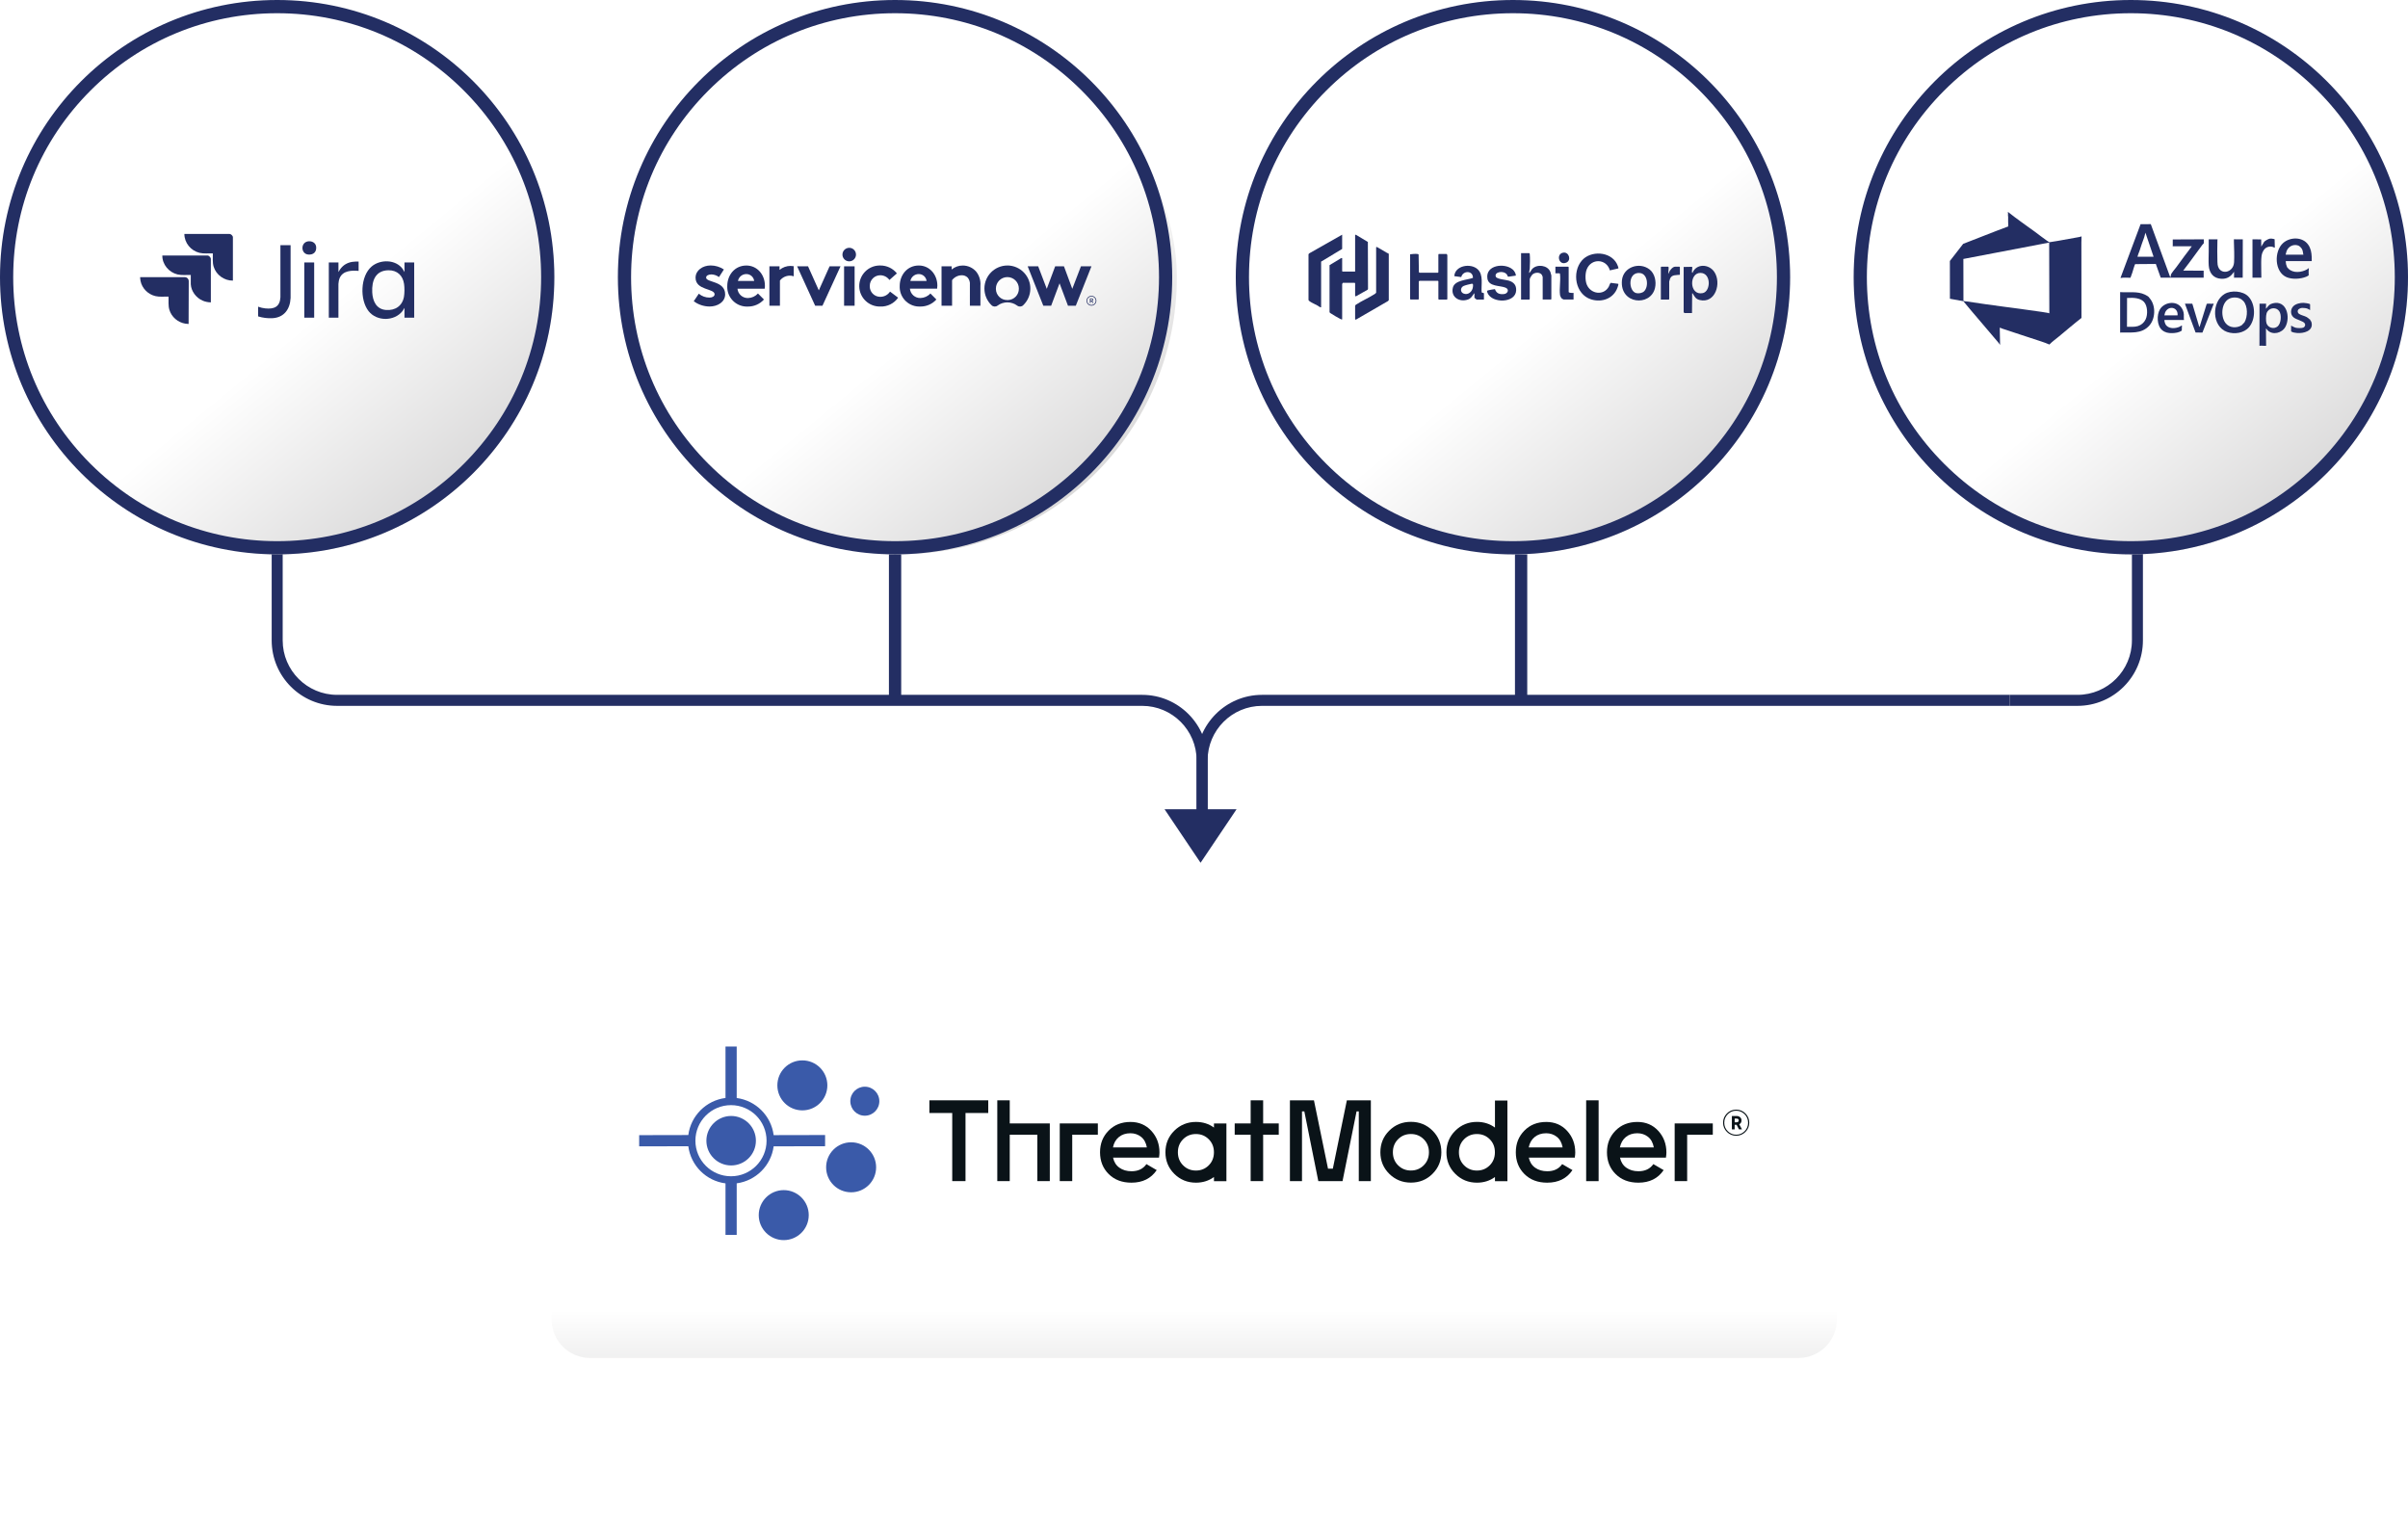 <?xml version="1.0" encoding="UTF-8"?>
<svg id="Layer_1" data-name="Layer 1" xmlns="http://www.w3.org/2000/svg" xmlns:xlink="http://www.w3.org/1999/xlink" viewBox="0 0 1313 828.92">
  <defs>
    <style>
      .cls-1 {
        filter: url(#drop-shadow-1);
      }

      .cls-2, .cls-3 {
        fill: #232e63;
      }

      .cls-4 {
        fill: url(#linear-gradient-5);
      }

      .cls-5 {
        fill: url(#linear-gradient-4);
      }

      .cls-6 {
        fill: url(#linear-gradient-3);
      }

      .cls-7 {
        fill: url(#linear-gradient-2);
      }

      .cls-8 {
        fill: url(#linear-gradient);
      }

      .cls-9 {
        fill: #0a1318;
      }

      .cls-10 {
        fill: #3a5aa9;
      }

      .cls-3 {
        fill-rule: evenodd;
      }
    </style>
    <linearGradient id="linear-gradient" x1="843.84" y1="174.14" x2="1307.05" y2="738.56" gradientUnits="userSpaceOnUse">
      <stop offset="0" stop-color="#fff"/>
      <stop offset="1" stop-color="#231f20"/>
    </linearGradient>
    <linearGradient id="linear-gradient-2" x1="509.45" x2="972.66" xlink:href="#linear-gradient"/>
    <linearGradient id="linear-gradient-3" x1="1180.75" y1="174.14" x2="1643.96" y2="738.56" xlink:href="#linear-gradient"/>
    <filter id="drop-shadow-1" x="138.69" y="338.51" width="1025.04" height="564" filterUnits="userSpaceOnUse">
      <feOffset dx="0" dy="2.16"/>
      <feGaussianBlur result="blur" stdDeviation="54"/>
      <feFlood flood-color="#231f20" flood-opacity=".15"/>
      <feComposite in2="blur" operator="in"/>
      <feComposite in="SourceGraphic"/>
    </filter>
    <linearGradient id="linear-gradient-4" x1="651.17" y1="712.18" x2="651.17" y2="1282.79" gradientUnits="userSpaceOnUse">
      <stop offset="0" stop-color="#fff"/>
      <stop offset=".69" stop-color="#231f20"/>
    </linearGradient>
    <linearGradient id="linear-gradient-5" x1="170.01" x2="633.22" xlink:href="#linear-gradient"/>
  </defs>
  <rect class="cls-8" x="673.82" y="0" width="302.27" height="302.27" rx="151.13" ry="151.13"/>
  <rect class="cls-7" x="339.43" y="0" width="302.27" height="302.27" rx="151.13" ry="151.13"/>
  <path class="cls-2" d="M1132.79,384.86h-37.03v-6h37.03c16.36,0,29.67-13.31,29.67-29.67v-126.98h6v126.98c0,19.67-16,35.67-35.67,35.67Z"/>
  <rect class="cls-2" x="484.7" y="302.27" width="6.69" height="79.59"/>
  <rect class="cls-2" x="826.06" y="302.27" width="6.69" height="79.59"/>
  <path class="cls-2" d="M658.47,451.83h-6v-37.3c0-16.36-13.31-29.67-29.67-29.67H183.81c-19.67,0-35.67-16-35.67-35.67v-126.98h6v126.98c0,16.36,13.31,29.67,29.67,29.67h438.99c19.67,0,35.67,16,35.67,35.67v37.3Z"/>
  <path class="cls-2" d="M658.47,451.83h-6v-37.3c0-19.67,16-35.67,35.67-35.67h407.62v6h-407.62c-16.36,0-29.67,13.31-29.67,29.67v37.3Z"/>
  <g>
    <path class="cls-2" d="M824.96,7.21c38.44,0,74.59,14.97,101.77,42.16,27.18,27.18,42.16,63.33,42.16,101.77s-14.97,74.59-42.16,101.77c-27.18,27.18-63.33,42.16-101.77,42.16s-74.59-14.97-101.77-42.16c-27.18-27.18-42.16-63.33-42.16-101.77s14.97-74.59,42.16-101.77c27.18-27.18,63.33-42.16,101.77-42.16M824.96,0h0c-83.47,0-151.13,67.66-151.13,151.13h0c0,83.47,67.66,151.13,151.13,151.13h0c83.47,0,151.13-67.66,151.13-151.13h0C976.09,67.66,908.42,0,824.96,0h0Z"/>
    <g id="ZKdNeC">
      <g>
        <path class="cls-2" d="M738.9,128.2c.04-.14.31-.32.48-.17l6.47,3.9.08,25.62-.23.43-6.41,3.61-.39-.24v-6.91l-.24-.24h-6.44c-.12.13-.39.58-.39.71v19.25c-.23.04-.41-.01-.62-.09-.67-.24-5.31-2.92-5.88-3.39-.21-.17-.32-.28-.38-.56v-25.55s6.26-3.79,6.26-3.79l.62-.09v7.15l.24.24h6.83v-19.88Z"/>
        <path class="cls-2" d="M750.37,134.8l.32-.17c1.93,1.03,3.78,2.19,5.67,3.29.37.22.85.12.89.68v25.08s-.45.49-.45.49l-17.52,10.14-.38-.22v-7.38c0-.1.34-.54.48-.62,3.25-2.12,7.23-3.79,10.41-5.93.22-.15.39-.34.57-.53v-24.83Z"/>
        <path class="cls-2" d="M720.36,167.56l-.62-.09c-1.6-1.27-4.38-2.15-5.88-3.39-.21-.17-.32-.28-.38-.56v-24.92s.46-.49.46-.49l17.89-10.15v7.78l-11.47,6.91v24.9Z"/>
        <path class="cls-2" d="M784.47,138.49h4.32s.39.49.39.55v24.04l-.24.24h-4.4l-.24-.24v-9.74l-.24-.24h-10.06s-.39.37-.39.39v9.58l-.24.24h-4.24l-.24-.24v-24.43c1.16-.15,2.86-.31,4.01-.16.27.03.48.06.62.32l.16,9.58c.03.07.28.32.31.32h10.06l.24-.24v-9.58c0-.05.21-.24.16-.39Z"/>
        <path class="cls-2" d="M877.81,147.43c-1.81-6.42-10.16-6.77-12.62-.56-.89,2.24-.89,5.98,0,8.23,2.08,5.24,9.24,6.31,12.05,1.15.28-.52.61-1.9,1.13-2.02l3.98.52c.29.19-.24,1.63-.37,2-2.12,6.04-8.5,8.33-14.41,6.48-8.62-2.69-10.6-14.77-5.03-21.2,4.83-5.57,15.58-5.01,19.09,1.8.22.44,1.03,2.2.79,2.53l-4.63,1.07Z"/>
        <path class="cls-2" d="M918.02,145.56l4.57-.09c.52.37-.49,2.82.23,3.38,2.1-5.28,8.99-4.97,11.93-.61,4.05,6.03.61,17.43-7.95,15.34-2.24-.55-2.66-1.78-3.77-3.45-.13-.19-.14-.39-.36-.12l-.08,10.69h-4.16s-.39-.49-.39-.55v-24.59ZM927.21,148.79c-6.32-.07-6.16,12.53,1.22,11.03,4.44-.9,4.75-10.97-1.22-11.03Z"/>
        <path class="cls-2" d="M833.88,138.02c.22.14.22.31.24.54.23,1.93.12,5.85,0,7.87-.05.83-.36,1.59-.32,2.43.79-.58,1.05-1.59,1.72-2.28,2.64-2.7,8.35-2.06,9.83,1.66.1.26.55,1.79.55,1.96v12.88l-.24.24h-4.48v-12.33c0-.08-.27-.78-.34-.92-.92-1.81-3.9-1.66-5.24-.42-.44.41-1.49,2.08-1.49,2.6v10.84l-.24.24h-4.48v-25.3h4.48Z"/>
        <path class="cls-2" d="M803.95,160.02c-.38-.08-.25.06-.35.2-.93,1.36-1.5,2.48-3.19,3.09-4.53,1.64-9.49-1.25-8.21-6.48,1.01-4.11,7.74-4.12,10.94-5.32.11-4.11-5.45-4.13-6.37-.44l-3.8-.5c.4-5.81,8.86-7.24,12.69-3.8,3.42,3.07,1.85,8.61,2.24,12.68l1.24.41v3.46h-4.01c-.15,0-1.18-.94-1.18-1.02v-2.28ZM802.49,154.71c-.93.16-3.65.84-4.45,1.22-1.82.86-1.92,3.34-.02,4.12,2.45,1.02,4.78-1.01,5.09-3.45.09-.73.35-2.05-.62-1.89Z"/>
        <path class="cls-2" d="M899.41,146.88c2.94,2.26,3.82,6.69,3,10.18-2.4,10.21-19.25,8.93-18.02-4.19.68-7.26,9.5-10.23,15.02-5.99ZM896.44,158.86c2.69-2.59,2.02-9.56-2.22-10-6.8-.7-6.35,9.98-2.01,10.96,1.31.3,3.23,0,4.23-.97Z"/>
        <path class="cls-2" d="M824.78,146.88c.87.75,1.8,2.22,1.78,3.39l-4.13.61c-.49-.2-.47-.79-.74-1.16-1.78-2.49-7.16-1.45-6.05,1.18.57,1.34,5.55,1.65,7.01,2.1,2.72.83,4.2,2.41,4.06,5.38-.32,7.01-13.24,7.17-15.62,1.31-.19-.46-.44-1,.07-1.31.22-.13,3.75-.79,3.98-.73.82,2.38,2.53,2.92,4.9,2.69,2.09-.21,3.1-2.54.94-3.47-2.98-1.29-9.24-.44-9.95-4.98-1.16-7.51,9.51-8.67,13.73-5Z"/>
        <path class="cls-2" d="M909.61,145.41c.66.2-.22,3.31.16,3.93.27-1.39,2.09-3.93,3.61-3.93h2.36l.24.24v4.16c-1.99.28-4.4-.18-5.35,2.11-.07.18-.46,1.5-.46,1.58v9.58l-.24.24h-4.32v-17.68l.24-.24h3.77Z"/>
        <path class="cls-2" d="M858,159.7v3.61h-5.42c-.06,0-.9-.46-.97-.52-.37-.31-.91-1.43-.98-1.93-.47-3.43.4-7.84,0-11.31-.03-.23-.02-.4-.24-.54h-2.28v-3.61h6.99l.24.24v13.51c0,.65,2.24.59,2.67.55Z"/>
        <path class="cls-2" d="M852.46,137.74c3.07-.43,4.47,4.15,1.65,5.42-4.22,1.91-5.81-4.84-1.65-5.42Z"/>
      </g>
    </g>
  </g>
  <g>
    <path class="cls-2" d="M488.04,7.21c38.44,0,74.59,14.97,101.77,42.16,27.18,27.18,42.16,63.33,42.16,101.77s-14.97,74.59-42.16,101.77c-27.18,27.18-63.33,42.16-101.77,42.16s-74.59-14.97-101.77-42.16c-27.18-27.18-42.16-63.33-42.16-101.77s14.97-74.59,42.16-101.77c27.18-27.18,63.33-42.16,101.77-42.16M488.04,0h0c-83.47,0-151.13,67.66-151.13,151.13h0c0,83.47,67.66,151.13,151.13,151.13h0c83.47,0,151.13-67.66,151.13-151.13h0C639.18,67.66,571.51,0,488.04,0h0Z"/>
    <g>
      <path class="cls-3" d="M431.1,144.98c-2.21,0-4.35.77-6.05,2.18v-1.95h-5.52v21.49h5.74v-13.74c1.25-1.62,3.17-2.6,5.21-2.66.78-.04,1.57.08,2.3.35v-5.51c-.56-.1-1.12-.15-1.69-.15"/>
      <path class="cls-3" d="M381.05,160.14c1.64,1.39,3.72,2.14,5.86,2.12,1.54,0,2.74-.75,2.74-1.82,0-3.24-10.38-2.08-10.38-9,0-4.12,3.97-6.7,8.21-6.7,2.58,0,5.09.77,7.24,2.18l-2.68,4.16c-1.19-.9-2.62-1.41-4.1-1.46-1.59,0-2.92.62-2.92,1.73,0,2.79,10.38,1.69,10.38,9.13,0,4.12-4.02,6.65-8.52,6.65-3.1-.03-6.11-1.03-8.61-2.88l2.78-4.13h0Z"/>
      <path class="cls-3" d="M417.08,155.76c0-5.99-4.19-10.99-10.11-10.99-6.36,0-10.42,5.23-10.42,11.21-.25,5.92,4.35,10.92,10.26,11.17.32.02.64.02.96,0,3.35.04,6.55-1.37,8.79-3.85l-3.27-3.28c-1.38,1.53-3.33,2.42-5.39,2.48-2.97.1-5.51-2.13-5.79-5.09h14.84c.09-.54.14-1.1.13-1.65h0ZM402.38,153.19c.43-2.2,2.35-3.78,4.6-3.76,2.16,0,3.98,1.62,4.24,3.76h-8.84Z"/>
      <polygon class="cls-3" points="446.47 158.32 452.34 145.21 458.3 145.21 448.46 166.7 444.48 166.7 434.64 145.21 440.6 145.21 446.47 158.32"/>
      <path class="cls-3" d="M463.12,135.11c2.04.04,3.66,1.72,3.62,3.76s-1.72,3.66-3.76,3.62c-2.01-.04-3.62-1.67-3.62-3.68s1.65-3.69,3.68-3.69h.06"/>
      <rect class="cls-2" x="460.25" y="145.21" width="5.74" height="21.49"/>
      <path class="cls-3" d="M489.72,162.31c-2.21,3.16-5.87,4.98-9.72,4.83-6.18.15-11.32-4.73-11.48-10.9-.15-6.18,4.73-11.32,10.9-11.48h.61c3.51-.02,6.83,1.56,9.01,4.3l-4.06,3.59c-1.15-1.59-2.98-2.54-4.94-2.57-3.17-.02-5.77,2.55-5.78,5.73v.17c-.1,3.13,2.35,5.75,5.48,5.85h.44c2.07-.04,3.99-1.1,5.12-2.84l4.41,3.32h0Z"/>
      <path class="cls-3" d="M510.58,163.29c-2.24,2.5-5.44,3.9-8.79,3.85-5.92.27-10.94-4.3-11.21-10.22-.02-.32-.02-.64,0-.95,0-5.99,4.06-11.21,10.42-11.21,5.91,0,10.11,5.01,10.11,10.99,0,.55-.04,1.1-.13,1.64h-14.84c.28,2.96,2.81,5.19,5.78,5.1,2.06-.06,4.01-.95,5.39-2.48l3.26,3.28h0ZM505.23,153.19c-.26-2.15-2.08-3.76-4.24-3.76-2.24-.02-4.17,1.57-4.6,3.76h8.84Z"/>
      <path class="cls-3" d="M513.39,166.7v-21.49h5.52v1.73c1.7-1.41,3.84-2.18,6.05-2.17,2.87,0,5.58,1.26,7.42,3.46,1.65,2.15,2.44,4.84,2.21,7.54v10.94h-5.74v-11.4c.16-1.46-.3-2.93-1.28-4.03-.87-.81-2.04-1.24-3.22-1.2-2.05.06-3.96,1.03-5.21,2.66v13.97h-5.74,0Z"/>
      <path class="cls-3" d="M549.36,144.76c-6.94-.02-12.58,5.6-12.59,12.54,0,3.47,1.41,6.78,3.93,9.16.89.85,2.26.91,3.23.17,3.18-2.37,7.54-2.37,10.72,0,.98.75,2.36.67,3.25-.19,5.03-4.78,5.24-12.74.47-17.77-2.34-2.47-5.59-3.89-9-3.92M549.29,163.6c-3.37.09-6.16-2.56-6.26-5.93v-.33c0-3.46,2.8-6.26,6.26-6.26s6.26,2.8,6.26,6.26c.09,3.37-2.57,6.16-5.93,6.26h-.33"/>
      <polygon class="cls-3" points="573.16 166.7 568.88 166.7 560.36 145.21 566.09 145.21 570.77 157.49 575.35 145.21 580.14 145.21 584.68 157.49 589.4 145.21 595.13 145.21 586.6 166.7 582.33 166.7 577.74 154.46 573.16 166.7"/>
      <path class="cls-2" d="M595.19,164.27h-.48v.91h-.41v-2.49h1c.44,0,.8.36.8.79h0c0,.32-.19.61-.49.73l.57.97h-.45l-.53-.91h0ZM594.71,163.91h.59c.23,0,.42-.19.42-.42s-.19-.42-.42-.42h-.59v.84Z"/>
      <path class="cls-2" d="M595.13,161.67c1.28,0,2.31,1.03,2.31,2.31s-1.03,2.31-2.31,2.31-2.31-1.03-2.31-2.31h0c0-1.28,1.03-2.31,2.31-2.31M595.13,161.3c-1.48,0-2.68,1.2-2.68,2.68s1.2,2.68,2.68,2.68,2.68-1.2,2.68-2.68-1.2-2.68-2.68-2.68h0Z"/>
    </g>
  </g>
  <g>
    <g>
      <rect class="cls-6" x="1010.73" y="0" width="302.27" height="302.27" rx="151.13" ry="151.13"/>
      <path class="cls-2" d="M1161.87,7.21c38.44,0,74.59,14.97,101.77,42.16,27.18,27.18,42.16,63.33,42.16,101.77s-14.97,74.59-42.16,101.77c-27.18,27.18-63.33,42.16-101.77,42.16s-74.59-14.97-101.77-42.16c-27.18-27.18-42.16-63.33-42.16-101.77s14.97-74.59,42.16-101.77c27.18-27.18,63.33-42.16,101.77-42.16M1161.87,0h0c-83.47,0-151.13,67.66-151.13,151.13h0c0,83.47,67.66,151.13,151.13,151.13h0c83.47,0,151.13-67.66,151.13-151.13h0c0-83.47-67.66-151.13-151.13-151.13h0Z"/>
    </g>
    <g id="_6s5vAS" data-name=" 6s5vAS">
      <g>
        <path class="cls-2" d="M1109.8,126.55c2.08,1.51,4.11,3.16,6.23,4.62.25.17,1.27.86,1.46.89,1.5-.23,3-.44,4.48-.71,3.84-.68,7.73-1.34,11.57-2.08.5-.09.98-.22,1.45-.41l-.09,3.49.05,41.01c-4.16,3.22-8.2,6.72-12.28,10.09-1.74,1.45-3.62,2.75-5.2,4.4-1.44-.63-2.94-1.17-4.44-1.67-7.11-2.41-14.29-4.6-21.38-7.04-.21-.08-1.13-.56-1.25-.44l.17,9.12-.17.12c-.22-.59-.79-1.18-1.21-1.68-6.18-7.39-12.57-14.65-18.68-22.05l-7.29-1.32-.02-20.6c2.5-3.05,4.76-6.28,7.25-9.34,8.18-3.11,16.28-6.44,24.49-9.46l.1-.14c-.15-1.71-.03-3.45-.07-5.18,0-.2-.08-.39-.09-.6-.02-.64.09-1.34-.08-1.95.15-.03.19,0,.3.09,4.74,3.8,9.8,7.26,14.7,10.83h.02ZM1117.43,170.84l-.08-38.59-46.79,8.94.04,22.86c.58.28,1.26.22,1.85.31,13.58,2.13,27.25,3.71,40.87,5.7,1.07.16,2.2.31,3.27.53.14.03.8.28.84.24Z"/>
        <path class="cls-2" d="M1178.17,151.4l-2.67-7.48-11.24.09c-.31.15-1.37,4.01-1.58,4.64-.31.94-.71,1.85-1.01,2.8-1.79-.04-3.68-.19-5.45.12l10.97-29.34,5.48-.02.13.12,10.51,28.72.21-.06c.19-.41.11-.74.19-1.11.18-.91,2.28-3.27,2.93-4.15,1.48-2.01,2.95-4.08,4.45-6.08,1.33-1.79,2.76-3.53,4.01-5.36h-10.45c-.03-.09.08-.19.08-.22v-3.5l16.93-.08v2.03c0,.28-.63.75-.81,1-1.3,1.71-2.56,3.51-3.83,5.23-2.18,2.95-4.3,5.92-6.58,8.8l11.14.04v3.8h-23.41v.02ZM1174.28,139.99l-4.45-13.13-.67,2.52c-.99,2.46-1.73,5.01-2.59,7.51-.36,1.03-.84,2.02-1.1,3.09h8.81Z"/>
        <path class="cls-2" d="M1246.34,142.33c.05.58.06,1.19.19,1.76.04.18.47,1.49.53,1.58.08.13.57.63.69.77,2.57,2.69,7.32,2.12,10.24.41.34-.2.64-.49.96-.72l-.14,1.87.05,2.12c-.04.09-1.1.66-1.28.74-3.16,1.29-7.66,1.58-10.81.25-6.62-2.82-6.91-14.08-1.9-18.57,3.8-3.4,10.58-3.53,13.68.83,1.43,2.01,1.83,4.2,1.94,6.7.03.75,0,1.52.02,2.28h-14.17ZM1246.38,138.87h9.33s.1.15.22-.04c-.18-.9-.25-2.06-.66-2.89-.38-.75-1.35-1.81-2.16-2.08-2.67-.91-5.4.55-6.35,3.15-.19.52-.23,1.17-.47,1.68l.09.18h0Z"/>
        <path class="cls-2" d="M1218.17,148.29c-.21-.04-.14.03-.19.11-1.7,2.49-3.71,3.77-6.85,3.6-4.29-.23-6.51-3.19-6.79-7.3-.17-2.51,0-5.09,0-7.6,0-2.2-.02-4.41,0-6.62h4.7l.13.14c-.03.14-.08.28-.08.42-.09,3.79-.14,7.98,0,11.75.02.46.04,1.1.11,1.53.96,6,8.67,4.63,8.97-1.36.18-3.55.02-7.51-.09-11.06-.02-.47.02-.96,0-1.43l4.84.04-.05,20.87h-4.8c-.03-.09.08-.19.08-.22v-2.89l.02.02Z"/>
        <path class="cls-2" d="M1225.92,161.63c4.03,4.15,4.14,12.41.37,16.78-2.8,3.25-7.95,3.98-11.92,2.59-8.35-2.92-8.65-16.35-1.37-20.72,3.55-2.13,9.94-1.71,12.92,1.36h0ZM1222.95,163.9c-1.66-1.81-4.81-2.07-6.96-1.24-4.78,1.86-5.32,9.69-2.56,13.4,2.1,2.82,6.12,3.01,8.9,1.27l1.51-1.58c1.82-3.1,1.88-8.82-.58-11.59,0,0-.32-.25-.32-.25Z"/>
        <path class="cls-2" d="M1156.05,159.26c4.45.4,9.37-.64,13.52,1.38.41.2,1.6.87,1.92,1.15.16.14.54.69.71.89,3.43,3.98,3.16,11.33-.51,15.12-4.2,4.32-9.64,3.38-15.09,3.49-.22,0-.41.18-.56-.04,0,0,0-21.99,0-21.99ZM1168.99,164.56c-2.07-2.17-5.86-2.3-8.66-2.1-.12,0-.23-.03-.35-.06l-.17.14-.04,15.64c1.98-.06,3.99.22,5.89-.37s3.42-1.87,4.28-3.67c1.27-2.66,1.1-7.43-.95-9.59v.02Z"/>
        <path class="cls-2" d="M1235.62,165.57l-.08,2.67c.16.03.17-.05.25-.14,1.17-1.36,1.51-2.2,3.44-2.7,7.61-1.97,9.8,7.49,6.93,12.8-1.84,3.4-6.91,4.74-9.75,1.84-.09-.09-.75-1.03-.86-.91l.08,9.42c-1.21.11-2.43-.21-3.63,0l.04-22.98h3.59ZM1242.76,169.66c-1.88-2.67-6.03-1.79-6.9,1.28-.35,1.22-.41,4.06-.03,5.27.8,2.54,4.06,3.46,6.08,1.76,1.9-1.6,2.27-6.32.86-8.32h0Z"/>
        <path class="cls-2" d="M1190.87,174.46h-10.59c-.14.08-.12.27-.1.41.08.58.28,1.31.54,1.83,1.4,2.78,5.5,2.56,7.92,1.37.18-.08.94-.73,1.1-.58l-.1,2.79c-1.46,1.02-3.45,1.31-5.21,1.35-2.06.05-3.93-.3-5.52-1.66-2.88-2.46-3-8.33-1.13-11.38,2.3-3.75,8.56-4.86,11.47-1.13.87,1.11,1.44,2.51,1.52,3.92.06,1.02-.1,2.06.08,3.07h0ZM1180.16,171.96h7.12c.19,0,.06-1.13.02-1.32-.39-2.06-2.23-3.17-4.23-2.63-1.03.28-2.03,1.25-2.45,2.23-.24.55-.28,1.17-.47,1.73h0Z"/>
        <path class="cls-2" d="M1228.19,130.49l4.76.04.04,3.93,1.6-2.64c.46-.53,2.29-1.57,2.99-1.68.84-.12,1.73.02,2.52.23l.18.17.1,4.52c-.08.08-.89-.36-1.09-.42-1.81-.52-3.71.03-4.82,1.56-1.57,2.16-1.46,4.48-1.52,7.03-.06,2.72.12,5.45.09,8.17h-4.84v-20.91Z"/>
        <path class="cls-2" d="M1195.23,165.57s.19.08.21.15l3.71,12.42.22.04,3.85-12.39c.08-.12.18-.16.3-.19.25-.06,1.29-.03,1.63-.03.19,0,.36.08.52.08.22,0,1.33-.16,1.42-.07l-6.18,15.77-3.75-.07-5.8-15.71h3.85Z"/>
        <path class="cls-2" d="M1259.64,169.02c-.25.06-.33-.15-.49-.25-1.17-.63-1.51-.72-2.83-.84-.65-.06-1.38-.1-2.12.18-.2.08-.65.35-.81.48-.86.76-.63,2.04.3,2.61,1.17.72,2.8,1.01,4.04,1.66.62.32,1.1.82,1.61,1.25.08.08.26.06.29.09.04.06-.02.22.03.3.26.47.58.65.74,1.37,1.1,4.67-4.42,6.02-7.94,5.69-1.04-.09-2.34-.28-3.2-.86v-3.16c.84.39,1.59.91,2.5,1.15s3.41.32,4.22-.09c.03-.02.51-.39.52-.41.47-.52.56-1.24.21-1.84-.79-1.39-4.68-2-6.22-3.41-1.73-1.59-1.62-4.36,0-5.99,1.28-1.28,3.78-1.89,5.54-1.82.9.03,2.53.29,3.35.6.07.03.24.15.24.19v3.08Z"/>
      </g>
    </g>
  </g>
  <g class="cls-1">
    <path class="cls-5" d="M321.76,498.48c-11.59,0-21.01,9.43-21.01,21.01v197.77c0,11.59,9.43,21.01,21.01,21.01h658.83c11.59,0,21.01-9.43,21.01-21.01v-197.77c0-11.59-9.43-21.01-21.01-21.01H321.76Z"/>
  </g>
  <g id="Layer_1-2" data-name="Layer 1-2">
    <polygon class="cls-9" points="538.86 599.94 538.86 606.85 526.46 606.85 526.46 643.99 519.22 643.99 519.22 606.85 506.76 606.85 506.76 599.94 538.86 599.94"/>
    <path class="cls-9" d="M606.91,631.17c.51,2.39,1.65,4.22,3.46,5.51,1.81,1.28,4.01,1.93,6.62,1.93,3.6,0,6.31-1.3,8.12-3.89l5.61,3.27c-3.11,4.57-7.71,6.85-13.78,6.85-5.12,0-9.25-1.56-12.4-4.69s-4.73-7.09-4.73-11.87,1.56-8.64,4.65-11.8c3.11-3.17,7.09-4.75,11.95-4.75,4.61,0,8.41,1.62,11.37,4.85,2.96,3.23,4.44,7.16,4.44,11.78,0,.72-.08,1.65-.25,2.82,0,0-25.05,0-25.05,0ZM606.84,625.62h18.51c-.47-2.55-1.52-4.5-3.17-5.78-1.65-1.3-3.6-1.95-5.82-1.95-2.51,0-4.61.7-6.29,2.08s-2.74,3.27-3.21,5.66"/>
    <rect class="cls-9" x="864.88" y="599.94" width="6.79" height="44.07"/>
    <path class="cls-9" d="M883.32,631.17c.51,2.39,1.65,4.22,3.46,5.51,1.81,1.28,4.01,1.93,6.62,1.93,3.6,0,6.31-1.3,8.12-3.89l5.61,3.27c-3.11,4.57-7.71,6.85-13.78,6.85-5.12,0-9.25-1.56-12.4-4.69s-4.73-7.09-4.73-11.87,1.56-8.64,4.65-11.8c3.11-3.17,7.09-4.75,11.95-4.75,4.61,0,8.41,1.62,11.37,4.85,2.96,3.23,4.44,7.16,4.44,11.78,0,.72-.08,1.65-.25,2.82h-25.05ZM883.26,625.62h18.51c-.47-2.55-1.52-4.5-3.17-5.78-1.65-1.3-3.6-1.95-5.82-1.95-2.51,0-4.61.7-6.29,2.08-1.67,1.38-2.74,3.27-3.21,5.66"/>
    <polygon class="cls-9" points="598.62 612.54 598.62 618.69 584.65 618.69 584.65 643.99 577.85 643.99 577.85 612.54 598.62 612.54"/>
    <g>
      <path class="cls-9" d="M833.6,631.17c.51,2.39,1.65,4.22,3.46,5.51,1.81,1.28,4.01,1.93,6.62,1.93,3.6,0,6.31-1.3,8.12-3.89l5.61,3.27c-3.1,4.57-7.69,6.85-13.78,6.85-5.12,0-9.25-1.56-12.4-4.69-3.15-3.13-4.71-7.09-4.71-11.87s1.56-8.64,4.65-11.8c3.1-3.17,7.09-4.75,11.95-4.75,4.61,0,8.41,1.62,11.37,4.85,2.96,3.23,4.44,7.16,4.44,11.78,0,.72-.08,1.65-.25,2.82h-25.07ZM833.54,625.62h18.51c-.47-2.55-1.52-4.5-3.17-5.78-1.65-1.3-3.6-1.95-5.82-1.95-2.51,0-4.61.7-6.29,2.08s-2.74,3.27-3.21,5.66"/>
      <path class="cls-9" d="M815.15,600.06v14.74c-2.8-2.06-6.07-3.1-9.83-3.1-4.61,0-8.55,1.6-11.78,4.79s-4.85,7.11-4.85,11.78,1.62,8.58,4.85,11.78,7.16,4.79,11.78,4.79c3.74,0,7.03-1.03,9.83-3.08v2.26h6.79v-43.95h-6.79ZM812.3,635.39c-1.89,1.89-4.2,2.84-6.99,2.84s-5.1-.95-6.99-2.84c-1.89-1.89-2.82-4.26-2.82-7.12s.93-5.22,2.82-7.11c1.89-1.89,4.22-2.84,6.99-2.84s5.1.95,6.99,2.84c1.89,1.89,2.82,4.26,2.82,7.11s-.93,5.24-2.82,7.12"/>
      <path class="cls-9" d="M769.3,644.81c-4.61,0-8.55-1.6-11.78-4.79s-4.85-7.11-4.85-11.78,1.62-8.58,4.85-11.78,7.14-4.79,11.78-4.79,8.6,1.6,11.8,4.79c3.21,3.19,4.83,7.11,4.83,11.78s-1.62,8.58-4.83,11.78-7.14,4.79-11.8,4.79M762.33,635.37c1.89,1.89,4.22,2.84,6.99,2.84s5.1-.95,6.99-2.84c1.89-1.89,2.84-4.26,2.84-7.11s-.95-5.22-2.84-7.11-4.22-2.84-6.99-2.84-5.1.93-6.99,2.84c-1.89,1.89-2.84,4.26-2.84,7.11s.95,5.24,2.84,7.11"/>
    </g>
    <polygon class="cls-9" points="572.42 612.54 572.42 643.99 565.63 643.99 565.63 618.69 550.58 618.69 550.58 643.99 543.79 643.99 543.79 599.94 550.58 599.94 550.58 612.54 572.42 612.54"/>
    <polygon class="cls-9" points="697.26 612.54 697.26 618.69 688.75 618.69 688.75 643.99 681.94 643.99 681.94 618.69 673.24 618.69 673.24 612.54 681.94 612.54 681.94 599.94 688.75 599.94 688.75 612.54 697.26 612.54"/>
    <path class="cls-9" d="M661.93,612.54v2.26c-2.8-2.06-6.09-3.08-9.83-3.08-4.61,0-8.55,1.6-11.78,4.77-3.23,3.19-4.85,7.12-4.85,11.78s1.62,8.58,4.85,11.78c3.23,3.19,7.14,4.79,11.78,4.79,3.74,0,7.01-1.03,9.83-3.08v2.26h6.79v-31.48s-6.79,0-6.79,0ZM659.08,635.39c-1.89,1.89-4.22,2.84-6.99,2.84s-5.1-.95-6.99-2.84c-1.89-1.89-2.84-4.26-2.84-7.12s.95-5.22,2.84-7.11,4.22-2.84,6.99-2.84,5.1.95,6.99,2.84,2.84,4.26,2.84,7.11-.95,5.24-2.84,7.12"/>
    <polygon class="cls-9" points="933.93 612.54 933.93 618.69 919.95 618.69 919.95 643.99 913.14 643.99 913.14 612.54 933.93 612.54"/>
    <polygon class="cls-9" points="740.9 643.99 740.9 605.96 739.69 605.96 732.04 643.99 718.83 643.99 711.2 605.96 709.93 605.96 709.93 643.99 703.35 643.99 703.35 599.94 716.45 599.94 724.12 637.2 726.75 637.2 734.4 599.94 747.48 599.94 747.48 643.99 740.9 643.99"/>
    <g>
      <path class="cls-10" d="M412.17,621.96c0,7.46-6.05,13.49-13.51,13.49s-13.49-6.05-13.49-13.49,6.05-13.49,13.49-13.49,13.51,6.05,13.51,13.49"/>
      <path class="cls-10" d="M451.13,591.79c0,7.51-6.09,13.63-13.63,13.63s-13.63-6.09-13.63-13.63,6.09-13.63,13.63-13.63,13.63,6.09,13.63,13.63"/>
      <path class="cls-10" d="M479.47,600.41c0,4.38-3.54,7.92-7.92,7.92s-7.9-3.54-7.9-7.92,3.54-7.9,7.9-7.9,7.92,3.54,7.92,7.9"/>
      <path class="cls-10" d="M477.72,636.46c0,7.53-6.09,13.63-13.63,13.63s-13.63-6.09-13.63-13.63,6.11-13.63,13.63-13.63,13.63,6.11,13.63,13.63"/>
      <path class="cls-10" d="M440.98,662.53c0,7.53-6.09,13.63-13.63,13.63s-13.63-6.11-13.63-13.63,6.11-13.63,13.63-13.63,13.63,6.09,13.63,13.63"/>
      <path class="cls-10" d="M421.85,625.03l28.05-.06v-6.11l-28.05.06c-1.36-10.51-9.66-18.84-20.15-20.24v-28.07h-6.11v28.05c-10.55,1.34-18.9,9.67-20.28,20.21l-26.79.06v6.11l26.79-.06c1.36,10.55,9.73,18.9,20.28,20.24v28.07h6.11v-28.09c10.47-1.4,18.77-9.69,20.15-20.19M398.59,641.35c-10.71,0-19.41-8.68-19.41-19.39s8.68-19.39,19.41-19.39,19.39,8.68,19.39,19.39-8.68,19.39-19.39,19.39"/>
      <path class="cls-9" d="M945.86,609.91v2.02h.95c.39,0,.7-.1.93-.27.21-.19.33-.43.33-.74,0-.68-.43-1.03-1.27-1.03h-.95v.02ZM949.58,610.86c0,1.03-.41,1.73-1.25,2.14l1.52,2.78h-1.65l-1.28-2.47h-1.07v2.47h-1.52v-7.3h2.47c.86,0,1.54.23,2.02.68.51.45.76,1.01.76,1.69M946.68,618.69c1.79,0,3.31-.64,4.59-1.91s1.91-2.82,1.91-4.63-.64-3.37-1.91-4.63-2.8-1.91-4.59-1.91-3.33.64-4.59,1.91-1.91,2.82-1.91,4.63.64,3.37,1.91,4.63,2.8,1.91,4.59,1.91M941.64,607.09c1.38-1.4,3.08-2.08,5.04-2.08s3.66.7,5.04,2.08c1.4,1.4,2.1,3.08,2.1,5.04s-.7,3.66-2.1,5.04c-1.38,1.4-3.08,2.08-5.04,2.08s-3.66-.7-5.04-2.08c-1.4-1.4-2.1-3.08-2.1-5.04s.7-3.66,2.1-5.04"/>
    </g>
  </g>
  <polygon class="cls-2" points="634.99 441.23 674.26 441.23 654.63 470.42 634.99 441.23"/>
  <rect class="cls-4" x="0" y="0" width="302.27" height="302.27" rx="151.13" ry="151.13"/>
  <g>
    <path class="cls-2" d="M151.13,7.21c38.44,0,74.59,14.97,101.77,42.16,27.18,27.18,42.16,63.33,42.16,101.77s-14.97,74.59-42.16,101.77c-27.18,27.18-63.33,42.16-101.77,42.16s-74.59-14.97-101.77-42.16c-27.18-27.18-42.16-63.33-42.16-101.77s14.97-74.59,42.16-101.77C76.55,22.18,112.69,7.21,151.13,7.21M151.13,0h0C67.66,0,0,67.66,0,151.13h0c0,83.47,67.66,151.13,151.13,151.13h0c83.47,0,151.13-67.66,151.13-151.13h0C302.27,67.66,234.6,0,151.13,0h0Z"/>
    <g id="Uz5U2C">
      <g>
        <path class="cls-2" d="M225.84,173.22h-5.29v-5.34l-1.07,1.7c-4.39,5.69-14.02,5.74-18.49.08-4.9-6.2-4.55-19.12,1.69-24.39,4.7-3.97,13.15-3.87,16.88,1.38l1,1.67v-5.23h5.29v30.12h0ZM211.82,147.36c-7.14.11-9.16,5.74-8.86,11.99.23,4.78,2.22,9.27,7.55,9.67,4.97.37,8.87-2.21,9.76-7.2.35-1.98.35-4.98.06-6.97-.65-4.62-3.75-7.55-8.51-7.49h0Z"/>
        <path class="cls-2" d="M114.97,164.87c-1.57-.05-3.08-.34-4.51-.96-3.49-1.52-6.21-5.06-6.43-8.91-.1-1.65.08-3.4,0-5.06-2.4-.1-4.93.26-7.28-.32-4.68-1.16-8.29-5.4-8.24-10.3h24.72c.7,0,1.74,1.1,1.74,1.79v23.77h0Z"/>
        <path class="cls-2" d="M101.03,151.13c1.06.11,1.88,1.04,1.89,2.1l-.08,23.41c-.59-.07-1.17-.08-1.76-.17-4.05-.64-7.6-3.65-8.74-7.61-.67-2.3-.36-4.74-.43-7.12-2.36-.1-4.84.26-7.15-.29-4.02-.95-7.31-4.19-8.13-8.26-.14-.7-.17-1.37-.23-2.07h24.62Z"/>
        <path class="cls-2" d="M127,153c-4.71.07-9.11-3.08-10.5-7.58-.72-2.36-.38-4.81-.45-7.25-2.4-.1-4.93.26-7.28-.32-4.7-1.16-8.24-5.4-8.24-10.3h24.62c.78,0,1.84.99,1.84,1.79v23.66Z"/>
        <path class="cls-2" d="M158.45,133.66v28.76c-.27,6.06-3.48,10.72-9.89,11.07-2.63.14-5.32-.2-7.81-.98v-5.29c1.26.47,2.58.8,3.92.93,4.81.5,7.97-.86,8.23-6.09v-28.39h5.55Z"/>
        <path class="cls-2" d="M195.54,142.63v5.08c-3.76-.35-8.54-.17-10.29,3.8-.47,1.07-.63,2.17-.72,3.33v18.38h-5.24v-30.05l.08-.08h5.17v5.23l.95-1.52c1.61-2.26,3.77-3.55,6.52-4.01,1.19-.2,2.34-.19,3.54-.17h0Z"/>
        <polygon class="cls-2" points="171.31 173.22 165.92 173.22 165.92 143.18 165.99 143.1 171.23 143.1 171.31 143.18 171.31 173.22"/>
        <path class="cls-2" d="M168.6,131.55c1.94-.03,3.63,1.09,3.8,3.12.23,2.78-1.57,4.34-4.28,4.12-4.34-.34-4.36-7.17.48-7.25Z"/>
      </g>
    </g>
  </g>
</svg>